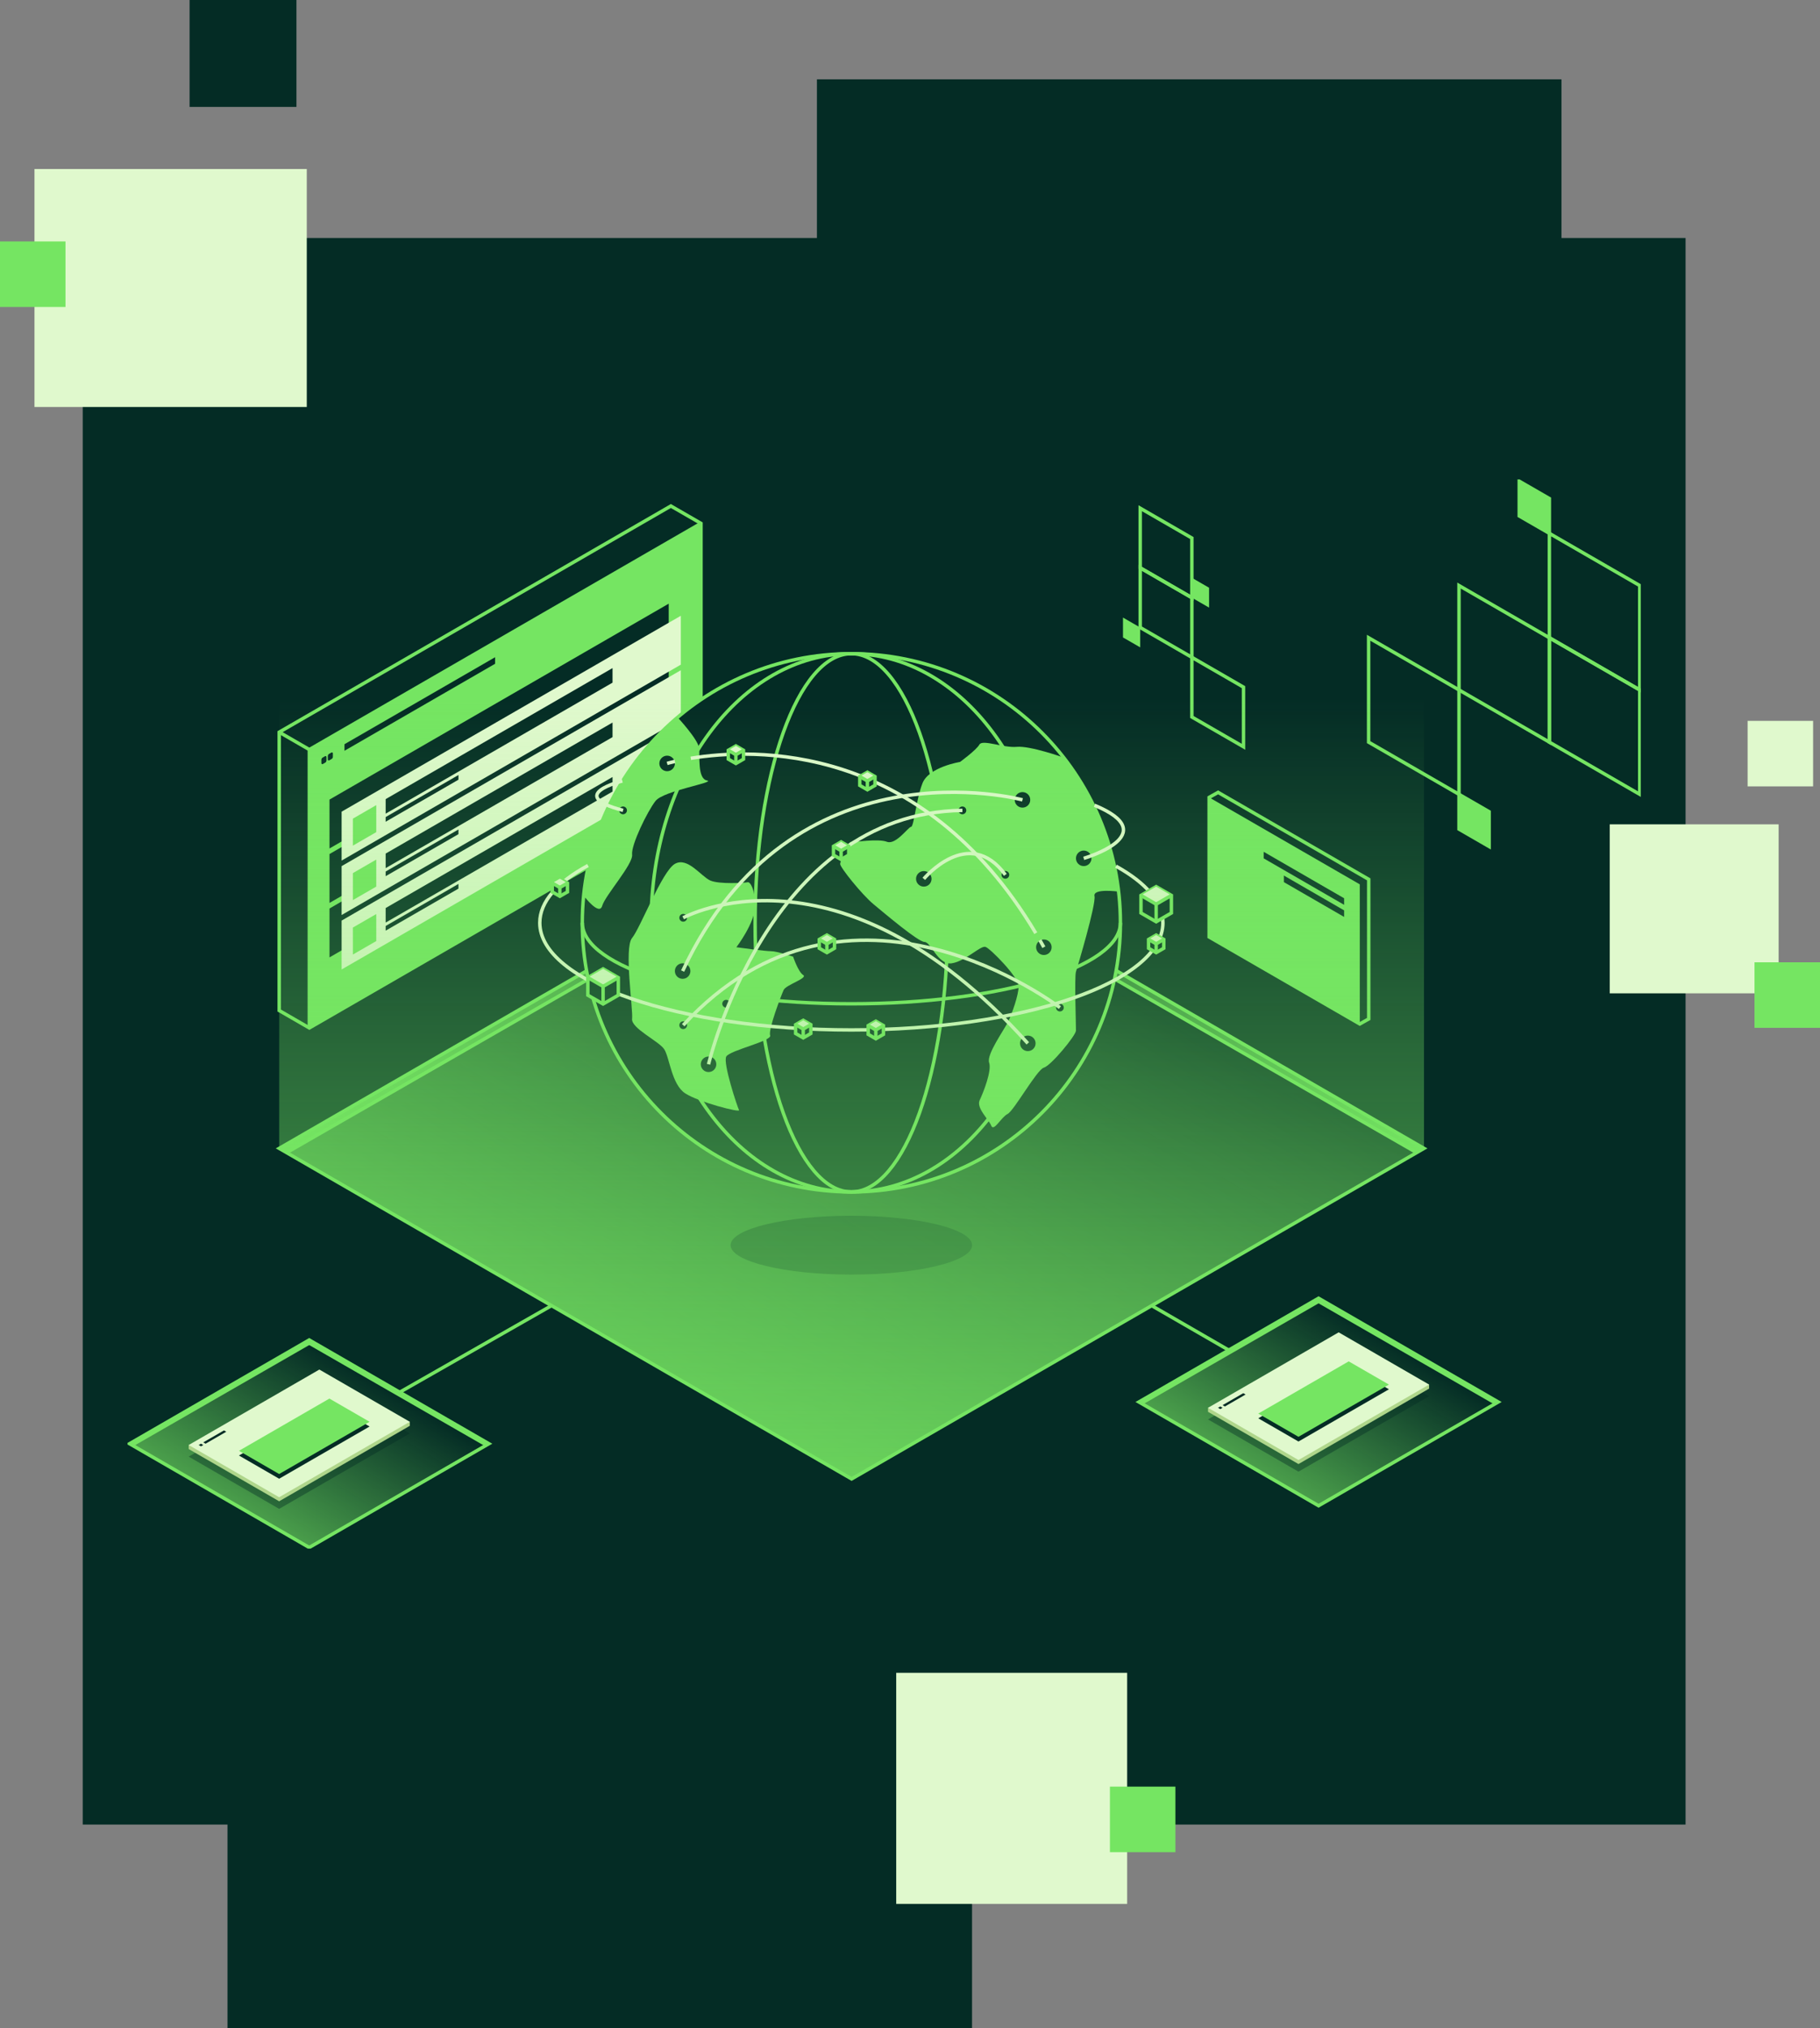 <?xml version="1.0"?>
<svg xmlns="http://www.w3.org/2000/svg" width="528" height="588" viewBox="0 0 528 588" fill="none">
<rect x="0" y="0" width="528" height="588" fill="#808080" stroke="none"/>
<rect x="24" y="69" width="465" height="460" fill="#042C25"/>
<rect x="237" y="23" width="216" height="188" fill="#042C25"/>
<rect x="66" y="400" width="216" height="188" fill="#042C25"/>
<g clip-path="url(#clip0_1107_1219)">
<path d="M89.742 298.032L203.363 232.46V151.748L89.742 217.326V298.032Z" fill="#75E562"/>
<path d="M89.742 298.032L81.001 292.985V212.279L194.623 146.707L203.363 151.748V232.46L89.742 298.032Z" stroke="#75E562" stroke-miterlimit="10"/>
<path d="M89.742 298.032V217.326L203.363 151.748" stroke="#75E562" stroke-miterlimit="10"/>
<path d="M81.001 212.279L89.742 217.326" stroke="#75E562" stroke-miterlimit="10"/>
<path d="M143.636 192.448L99.939 217.67V215.77L143.636 190.548V192.448Z" fill="#042C25"/>
<path d="M96.201 220.056L95.51 220.454C95.329 220.559 95.107 220.425 95.107 220.22V219.209C95.107 218.945 95.247 218.706 95.475 218.577L96.166 218.179C96.347 218.074 96.569 218.209 96.569 218.413V219.425C96.569 219.688 96.429 219.928 96.201 220.056Z" fill="#042C25"/>
<path d="M94.34 221.121L93.65 221.519C93.469 221.624 93.246 221.489 93.246 221.285V220.273C93.246 220.01 93.387 219.77 93.615 219.641L94.305 219.244C94.487 219.138 94.709 219.273 94.709 219.478V220.489C94.709 220.752 94.568 220.992 94.34 221.121Z" fill="#042C25"/>
<path d="M194.003 220.776V206.601L95.592 263.401V277.576L194.003 220.776Z" fill="#042C25"/>
<path d="M197.513 224.285V210.109L99.103 266.909V281.085L197.513 224.285Z" fill="#E0F9CD"/>
<path d="M109.159 265.009V272.839L102.373 276.757V268.927L109.159 265.009Z" fill="#75E562"/>
<path d="M111.886 263.266V267.482L177.703 229.5V225.278L111.886 263.266Z" fill="#042C25"/>
<path d="M111.886 268.471V269.822L133 257.641V256.284L111.886 268.471Z" fill="#042C25"/>
<path d="M194.003 204.987V190.812L95.592 247.612V261.787L194.003 204.987Z" fill="#042C25"/>
<path d="M197.513 208.495V194.32L99.103 251.12V265.296L197.513 208.495Z" fill="#E0F9CD"/>
<path d="M109.159 249.22V257.05L102.373 260.968V253.138L109.159 249.22Z" fill="#75E562"/>
<path d="M111.886 247.477V251.693L177.703 213.711V209.489L111.886 247.477Z" fill="#042C25"/>
<path d="M111.886 252.682V254.033L133 241.852V240.495L111.886 252.682Z" fill="#042C25"/>
<path d="M194.003 189.198V175.022L95.592 231.823V245.998L194.003 189.198Z" fill="#042C25"/>
<path d="M197.513 192.706V178.531L99.103 235.331V249.507L197.513 192.706Z" fill="#E0F9CD"/>
<path d="M109.159 233.431V241.261L102.373 245.179V237.349L109.159 233.431Z" fill="#75E562"/>
<path d="M111.886 231.688V235.904L177.703 197.922V193.7L111.886 231.688Z" fill="#042C25"/>
<path d="M111.886 236.893V238.244L133 226.063V224.706L111.886 236.893Z" fill="#042C25"/>
<path d="M247.06 237.109L413.119 332.95L247.06 428.79L81.001 332.95L247.06 237.109Z" fill="url(#paint0_linear_1107_1219)"/>
<path d="M247.06 237.109L413.119 332.95L247.06 428.79L81.001 332.95L247.06 237.109Z" stroke="#75E562" stroke-miterlimit="10"/>
<path d="M345.769 190.578L330.786 181.935V164.637L345.769 173.286V190.578Z" stroke="#75E562" stroke-miterlimit="10"/>
<path d="M345.769 173.286L330.786 164.637V147.345L345.769 155.994V173.286Z" stroke="#75E562" stroke-miterlimit="10"/>
<path d="M360.752 216.519L345.769 207.876V190.578L360.752 199.227V216.519Z" stroke="#75E562" stroke-miterlimit="10"/>
<path d="M345.769 173.286V167.52L350.765 170.403V176.168L345.769 173.286Z" fill="#75E562"/>
<path d="M325.79 184.818V179.052L330.786 181.935V187.695L325.79 184.818Z" fill="#75E562"/>
<path d="M350.783 231.186L353.381 229.729L397.078 254.951V295.424L394.486 296.88L350.783 271.659V231.186Z" stroke="#75E562" stroke-miterlimit="10"/>
<path d="M394.486 296.88L350.783 271.658V231.186L394.486 256.401V296.88Z" fill="#75E562"/>
<path d="M366.603 246.963L389.94 260.436V262.337L366.603 248.863V246.963Z" fill="#042C25"/>
<path d="M372.465 253.852L389.94 263.945V265.845L372.465 255.758V253.852Z" fill="#042C25"/>
<path d="M247.06 237.109V239.987L410.978 334.184L413.119 332.95L247.06 237.109Z" fill="url(#paint1_linear_1107_1219)"/>
<path d="M247.06 237.109V239.987L410.978 334.184" stroke="#75E562" stroke-miterlimit="10"/>
<path d="M247.06 237.109V239.987L83.142 334.184L81.001 332.95L247.06 237.109Z" fill="url(#paint2_linear_1107_1219)"/>
<path d="M247.06 237.109V239.987L83.142 334.184" stroke="#75E562" stroke-miterlimit="10"/>
<path d="M382.527 376.398L434.649 406.48L382.527 436.561L330.406 406.48L382.527 376.398Z" fill="url(#paint3_linear_1107_1219)"/>
<path d="M382.527 376.398L434.649 406.48L382.527 436.561L330.406 406.48L382.527 376.398Z" stroke="#75E562" stroke-miterlimit="10"/>
<path d="M382.527 376.398V377.305L433.982 406.872L434.649 406.48L382.527 376.398Z" fill="url(#paint4_linear_1107_1219)"/>
<path d="M382.527 376.398V377.305L433.982 406.872" stroke="#75E562" stroke-miterlimit="10"/>
<path d="M382.527 376.398V377.305L331.079 406.872L330.406 406.48L382.527 376.398Z" fill="url(#paint5_linear_1107_1219)"/>
<path d="M382.527 376.398V377.305L331.079 406.872" stroke="#75E562" stroke-miterlimit="10"/>
<path d="M89.707 388.498L141.828 418.579L89.707 448.661L37.585 418.579L89.707 388.498Z" fill="url(#paint6_linear_1107_1219)"/>
<path d="M89.707 388.498L141.828 418.579L89.707 448.661L37.585 418.579L89.707 388.498Z" stroke="#75E562" stroke-miterlimit="10"/>
<path d="M89.707 388.498V389.399L141.156 418.965L141.828 418.579L89.707 388.498Z" fill="url(#paint7_linear_1107_1219)"/>
<path d="M89.707 388.498V389.399L141.156 418.965" stroke="#75E562" stroke-miterlimit="10"/>
<path d="M89.707 388.498V389.399L38.258 418.965L37.585 418.579L89.707 388.498Z" fill="url(#paint8_linear_1107_1219)"/>
<path d="M89.707 388.498V389.399L38.258 418.965" stroke="#75E562" stroke-miterlimit="10"/>
<path opacity="0.4" d="M92.649 400.451L118.889 415.591L80.984 437.468L54.744 422.322L92.649 400.451Z" fill="#042C25"/>
<path d="M116.859 412.222L92.649 398.246L56.769 418.959L54.744 418.953V420.123L80.984 435.269L118.889 413.392V412.222H116.859Z" fill="#AFD68B"/>
<path d="M92.649 397.076L118.889 412.222L80.984 434.099L54.744 418.953L92.649 397.076Z" fill="#E0F9CD"/>
<path d="M69.324 421.999L80.984 428.73L107.223 413.59L95.563 406.859L69.324 421.999Z" fill="#042C25"/>
<path d="M69.324 420.636L80.984 427.367L107.223 412.221L95.563 405.49L69.324 420.636Z" fill="#75E562"/>
<path d="M57.64 418.958L58.307 419.344L58.974 418.958L58.307 418.572L57.64 418.958Z" fill="#042C25"/>
<path d="M58.974 418.187L59.641 418.572L65.644 415.105L64.977 414.725L58.974 418.187Z" fill="#042C25"/>
<path opacity="0.4" d="M388.36 389.656L414.6 404.802L376.7 426.679L350.461 411.533L388.36 389.656Z" fill="#042C25"/>
<path d="M412.569 401.433L388.36 387.457L352.479 408.164H350.461V409.334L376.7 424.474L414.6 402.603V401.433H412.569Z" fill="#AFD68B"/>
<path d="M388.36 386.287L414.6 401.433L376.7 423.304L350.461 408.164L388.36 386.287Z" fill="#E0F9CD"/>
<path d="M365.035 411.21L376.7 417.941L402.94 402.801L391.274 396.07L365.035 411.21Z" fill="#042C25"/>
<path d="M365.035 409.843L376.7 416.574L402.94 401.434L391.274 394.703L365.035 409.843Z" fill="#75E562"/>
<path d="M353.351 408.163L354.018 408.549L354.685 408.163L354.018 407.783L353.351 408.163Z" fill="#042C25"/>
<path d="M354.685 407.397L355.352 407.783L361.355 404.316L360.688 403.93L354.685 407.397Z" fill="#042C25"/>
<path d="M357.195 391.86L334.121 378.545" stroke="#75E562" stroke-miterlimit="10"/>
<path d="M115.964 403.65L160 378.545" stroke="#75E562" stroke-miterlimit="10"/>
<path d="M449.486 154.637L440.745 149.596V139.509L449.486 144.55V154.637Z" fill="#75E562" stroke="#75E562" stroke-miterlimit="10"/>
<path d="M432.01 245.437L423.27 240.39V230.303L432.01 235.344V245.437Z" fill="#75E562" stroke="#75E562" stroke-miterlimit="10"/>
<path d="M475.707 230.302L449.486 215.168V184.905L475.707 200.034V230.302Z" stroke="#75E562" stroke-miterlimit="10"/>
<path d="M475.707 200.034L449.486 184.905V154.637L475.707 169.771V200.034Z" stroke="#75E562" stroke-miterlimit="10"/>
<path d="M449.486 215.168L423.27 200.034V169.771L449.486 184.906V215.168Z" stroke="#75E562" stroke-miterlimit="10"/>
<path d="M423.27 230.302L397.048 215.168V184.905L423.27 200.034V230.302Z" stroke="#75E562" stroke-miterlimit="10"/>
<path d="M246.984 345.569C290.094 345.569 325.041 310.638 325.041 267.547C325.041 224.457 290.094 189.525 246.984 189.525C203.875 189.525 168.928 224.457 168.928 267.547C168.928 310.638 203.875 345.569 246.984 345.569Z" fill="#042C25" stroke="#75E562" stroke-miterlimit="10"/>
<path opacity="0.6" d="M246.984 369.545C266.332 369.545 282.017 365.727 282.017 361.018C282.017 356.309 266.332 352.492 246.984 352.492C227.636 352.492 211.952 356.309 211.952 361.018C211.952 365.727 227.636 369.545 246.984 369.545Z" fill="#042C25"/>
<path d="M246.984 345.569C279.063 345.569 305.067 310.638 305.067 267.547C305.067 224.457 279.063 189.525 246.984 189.525C214.906 189.525 188.901 224.457 188.901 267.547C188.901 310.638 214.906 345.569 246.984 345.569Z" stroke="#75E562" stroke-miterlimit="10"/>
<path d="M246.984 345.569C262.406 345.569 274.908 310.638 274.908 267.547C274.908 224.457 262.406 189.525 246.984 189.525C231.562 189.525 219.06 224.457 219.06 267.547C219.06 310.638 231.562 345.569 246.984 345.569Z" stroke="#75E562" stroke-miterlimit="10"/>
<path d="M168.933 267.547C168.933 280.517 203.878 291.032 246.99 291.032C290.102 291.032 325.047 280.517 325.047 267.547" stroke="#75E562" stroke-miterlimit="10"/>
<path d="M278.518 220.911C278.518 220.911 269.462 222.356 267.613 227.104C265.758 231.858 265.144 239.648 264.319 239.712C263.494 239.776 259.896 245.051 257.322 244.063C254.748 243.069 247.967 244.232 246.984 244.063C246.001 243.893 243.843 249.513 243.737 250.46C243.632 251.408 250.114 259.437 253.408 262.156C256.702 264.875 266.373 273.103 268.227 273.103C270.082 273.103 272.124 279.928 276.143 279.29C280.162 278.653 284.486 274.027 285.925 274.542C287.364 275.056 295.543 283.354 295.52 285.939C295.496 288.524 293.642 293.734 292.512 296.12C291.383 298.506 286.135 305.705 286.954 308.073C287.779 310.442 285.287 316.711 284.216 318.974C283.146 321.237 286.849 324.529 287.575 326.377C288.294 328.231 290.453 323.903 292.308 322.979C294.162 322.055 300.808 310.102 302.838 309.547C304.869 308.991 312.123 300.237 312.147 298.804C312.17 297.372 311.684 283.208 312.147 281.74C312.609 280.273 318.038 262.144 317.523 259.805C317.008 257.466 324.526 258.513 324.526 258.513C324.526 258.513 322.73 237.355 308.601 219.642C308.601 219.642 298.807 216.163 294.987 216.531C291.167 216.9 285.012 214.286 284.135 215.87C283.257 217.455 278.524 220.905 278.524 220.905L278.518 220.911Z" fill="#75E562"/>
<path d="M213.625 274.635C215 274.816 222.003 275.781 223.711 275.781C225.42 275.781 230.088 277.366 230.088 277.366C230.088 277.366 231.563 281.793 233.019 282.693C234.476 283.594 228.029 285.518 227.344 287.027C226.66 288.535 222.81 298.547 223.43 300.19C224.051 301.833 211.759 304.5 210.7 306.319C209.647 308.143 213.947 321.032 214.403 321.856C214.859 322.681 202.784 319.576 198.806 317.014C194.828 314.453 194.243 306.529 192.68 304.184C191.118 301.839 183.033 298.114 183.372 295.383C183.712 292.652 180.974 274.84 183.372 271.951C185.771 269.062 192.078 252.571 195.787 250.46C199.49 248.355 203.41 254.121 206.049 255.285C208.687 256.443 216.234 255.951 216.919 255.788C217.603 255.624 219.06 257.729 219.06 262.641C219.06 267.553 213.625 274.641 213.625 274.641V274.635Z" fill="#75E562"/>
<path d="M196.577 207.981C196.577 207.981 202.55 214.391 202.808 216.905C203.065 219.42 202.334 225.747 205.101 226.285C207.868 226.823 192.54 229.227 190.188 232.209C187.836 235.191 183.045 245.004 183.384 247.776C183.723 250.548 175.544 259.647 174.696 262.641C173.848 265.635 169.425 259.811 169.425 259.811C169.425 259.811 172.134 226.858 196.589 207.981H196.577Z" fill="#75E562"/>
<path d="M296.631 234.156C297.875 234.156 298.884 233.148 298.884 231.905C298.884 230.661 297.875 229.653 296.631 229.653C295.387 229.653 294.379 230.661 294.379 231.905C294.379 233.148 295.387 234.156 296.631 234.156Z" fill="#042C25"/>
<path d="M268.005 257.057C269.249 257.057 270.257 256.049 270.257 254.805C270.257 253.562 269.249 252.554 268.005 252.554C266.761 252.554 265.752 253.562 265.752 254.805C265.752 256.049 266.761 257.057 268.005 257.057Z" fill="#042C25"/>
<path d="M302.838 276.887C304.082 276.887 305.091 275.879 305.091 274.635C305.091 273.392 304.082 272.384 302.838 272.384C301.595 272.384 300.586 273.392 300.586 274.635C300.586 275.879 301.595 276.887 302.838 276.887Z" fill="#042C25"/>
<path d="M298.182 304.751C299.425 304.751 300.434 303.743 300.434 302.499C300.434 301.256 299.425 300.248 298.182 300.248C296.938 300.248 295.929 301.256 295.929 302.499C295.929 303.743 296.938 304.751 298.182 304.751Z" fill="#042C25"/>
<path d="M198.039 283.793C199.283 283.793 200.292 282.785 200.292 281.541C200.292 280.298 199.283 279.29 198.039 279.29C196.795 279.29 195.787 280.298 195.787 281.541C195.787 282.785 196.795 283.793 198.039 283.793Z" fill="#042C25"/>
<path d="M193.54 223.595C194.784 223.595 195.793 222.587 195.793 221.343C195.793 220.1 194.784 219.092 193.54 219.092C192.296 219.092 191.288 220.1 191.288 221.343C191.288 222.587 192.296 223.595 193.54 223.595Z" fill="#042C25"/>
<path d="M314.399 251.109C315.643 251.109 316.651 250.101 316.651 248.858C316.651 247.614 315.643 246.606 314.399 246.606C313.155 246.606 312.146 247.614 312.146 248.858C312.146 250.101 313.155 251.109 314.399 251.109Z" fill="#042C25"/>
<path d="M205.557 310.821C206.801 310.821 207.81 309.813 207.81 308.57C207.81 307.326 206.801 306.318 205.557 306.318C204.313 306.318 203.305 307.326 203.305 308.57C203.305 309.813 204.313 310.821 205.557 310.821Z" fill="#042C25"/>
<path d="M210.665 292.131C211.285 292.131 211.788 291.629 211.788 291.009C211.788 290.388 211.285 289.886 210.665 289.886C210.044 289.886 209.541 290.388 209.541 291.009C209.541 291.629 210.044 292.131 210.665 292.131Z" fill="#042C25"/>
<path d="M198.203 298.36C198.824 298.36 199.327 297.857 199.327 297.237C199.327 296.617 198.824 296.114 198.203 296.114C197.583 296.114 197.08 296.617 197.08 297.237C197.08 297.857 197.583 298.36 198.203 298.36Z" fill="#042C25"/>
<path d="M198.203 267.22C198.824 267.22 199.327 266.717 199.327 266.097C199.327 265.477 198.824 264.975 198.203 264.975C197.583 264.975 197.08 265.477 197.08 266.097C197.08 266.717 197.583 267.22 198.203 267.22Z" fill="#042C25"/>
<path d="M291.67 254.764C292.29 254.764 292.793 254.261 292.793 253.641C292.793 253.021 292.29 252.519 291.67 252.519C291.05 252.519 290.547 253.021 290.547 253.641C290.547 254.261 291.05 254.764 291.67 254.764Z" fill="#042C25"/>
<path d="M307.49 293.254C308.11 293.254 308.613 292.752 308.613 292.132C308.613 291.511 308.11 291.009 307.49 291.009C306.869 291.009 306.366 291.511 306.366 292.132C306.366 292.752 306.869 293.254 307.49 293.254Z" fill="#042C25"/>
<path d="M279.203 236.075C279.823 236.075 280.326 235.572 280.326 234.952C280.326 234.332 279.823 233.829 279.203 233.829C278.582 233.829 278.079 234.332 278.079 234.952C278.079 235.572 278.582 236.075 279.203 236.075Z" fill="#042C25"/>
<path d="M180.757 236.075C181.378 236.075 181.88 235.572 181.88 234.952C181.88 234.332 181.378 233.829 180.757 233.829C180.137 233.829 179.634 234.332 179.634 234.952C179.634 235.572 180.137 236.075 180.757 236.075Z" fill="#042C25"/>
<path d="M193.535 221.343C193.535 221.343 194.33 221.097 195.799 220.758" stroke="#E0F9CD" stroke-miterlimit="10"/>
<path d="M200.403 219.858C218.294 216.905 267.262 214.805 300.498 270.564" stroke="#E0F9CD" stroke-miterlimit="10"/>
<path d="M301.686 272.594C302.072 273.266 302.452 273.945 302.838 274.629" stroke="#E0F9CD" stroke-miterlimit="10"/>
<path d="M296.631 231.905C296.631 231.905 229.72 213.771 198.039 281.541" stroke="#E0F9CD" stroke-miterlimit="10"/>
<path d="M314.399 248.857C314.399 248.857 338.099 241.986 317.523 233.478" stroke="#E0F9CD" stroke-miterlimit="10"/>
<path d="M180.547 226.431C180.547 226.431 163.768 230.542 180.757 234.951" stroke="#E0F9CD" stroke-miterlimit="10"/>
<path d="M205.557 308.57C205.557 308.57 222.699 235.741 279.203 234.957" stroke="#E0F9CD" stroke-miterlimit="10"/>
<path d="M198.203 266.097C198.203 266.097 243.141 241.291 298.182 302.506" stroke="#E0F9CD" stroke-miterlimit="10"/>
<path d="M268.005 254.805C268.005 254.805 281.046 239.115 291.664 253.641" stroke="#E0F9CD" stroke-miterlimit="10"/>
<path d="M307.49 292.131C307.49 292.131 246.3 244.951 198.203 297.236" stroke="#E0F9CD" stroke-miterlimit="10"/>
<path d="M170.577 250.939C161.72 255.741 156.595 261.442 156.595 267.547C156.595 284.705 197.062 298.617 246.984 298.617C296.906 298.617 337.374 284.705 337.374 267.547C337.374 261.524 332.383 255.898 323.748 251.132" stroke="#E0F9CD" stroke-miterlimit="10"/>
<path d="M174.959 280.897L179.377 283.447V288.541L174.959 291.09L170.542 288.541V283.447L174.959 280.897Z" fill="#042C25" stroke="#75E562" stroke-miterlimit="10"/>
<path d="M174.959 280.897L179.377 283.447L174.959 285.991L170.542 283.447L174.959 280.897Z" fill="#E0F9CD"/>
<path d="M179.377 283.447L174.959 285.991V291.09" stroke="#75E562" stroke-miterlimit="10"/>
<path d="M170.542 283.447L174.959 285.991" stroke="#75E562" stroke-miterlimit="10"/>
<path d="M244.012 244.086L246.224 245.361V247.91L244.012 249.185L241.807 247.91V245.361L244.012 244.086Z" fill="#042C25" stroke="#75E562" stroke-miterlimit="10"/>
<path d="M244.012 244.086L246.224 245.361L244.012 246.636L241.807 245.361L244.012 244.086Z" fill="#E0F9CD"/>
<path d="M246.224 245.36L244.012 246.635V249.185" stroke="#75E562" stroke-miterlimit="10"/>
<path d="M241.807 245.36L244.012 246.635" stroke="#75E562" stroke-miterlimit="10"/>
<path d="M213.49 216.262L215.696 217.537V220.086L213.49 221.361L211.279 220.086V217.537L213.49 216.262Z" fill="#042C25" stroke="#75E562" stroke-miterlimit="10"/>
<path d="M213.49 216.262L215.696 217.537L213.49 218.811L211.279 217.537L213.49 216.262Z" fill="#E0F9CD"/>
<path d="M215.696 217.536L213.49 218.811V221.361" stroke="#75E562" stroke-miterlimit="10"/>
<path d="M211.279 217.536L213.49 218.811" stroke="#75E562" stroke-miterlimit="10"/>
<path d="M239.888 271.097L242.093 272.372V274.921L239.888 276.196L237.676 274.921V272.372L239.888 271.097Z" fill="#042C25" stroke="#75E562" stroke-miterlimit="10"/>
<path d="M239.888 271.097L242.093 272.372L239.888 273.646L237.676 272.372L239.888 271.097Z" fill="#E0F9CD"/>
<path d="M242.093 272.371L239.888 273.646V276.196" stroke="#75E562" stroke-miterlimit="10"/>
<path d="M237.676 272.371L239.888 273.646" stroke="#75E562" stroke-miterlimit="10"/>
<path d="M251.641 223.882L253.847 225.157V227.706L251.641 228.981L249.43 227.706V225.157L251.641 223.882Z" fill="#042C25" stroke="#75E562" stroke-miterlimit="10"/>
<path d="M251.641 223.882L253.847 225.157L251.641 226.431L249.43 225.157L251.641 223.882Z" fill="#E0F9CD"/>
<path d="M253.847 225.156L251.641 226.431V228.981" stroke="#75E562" stroke-miterlimit="10"/>
<path d="M249.43 225.156L251.641 226.431" stroke="#75E562" stroke-miterlimit="10"/>
<path d="M254.087 296.073L256.292 297.342V299.892L254.087 301.167L251.875 299.892V297.342L254.087 296.073Z" fill="#042C25" stroke="#75E562" stroke-miterlimit="10"/>
<path d="M254.087 296.073L256.292 297.342L254.087 298.617L251.875 297.342L254.087 296.073Z" fill="#E0F9CD"/>
<path d="M256.292 297.342L254.087 298.617V301.166" stroke="#75E562" stroke-miterlimit="10"/>
<path d="M251.875 297.342L254.087 298.617" stroke="#75E562" stroke-miterlimit="10"/>
<path d="M335.414 271.097L337.625 272.372V274.921L335.414 276.196L333.208 274.921V272.372L335.414 271.097Z" fill="#042C25" stroke="#75E562" stroke-miterlimit="10"/>
<path d="M335.414 271.097L337.625 272.372L335.414 273.646L333.208 272.372L335.414 271.097Z" fill="#E0F9CD"/>
<path d="M337.625 272.371L335.414 273.646V276.196" stroke="#75E562" stroke-miterlimit="10"/>
<path d="M333.208 272.371L335.414 273.646" stroke="#75E562" stroke-miterlimit="10"/>
<path d="M233.025 295.815L235.231 297.084V299.634L233.025 300.909L230.814 299.634V297.084L233.025 295.815Z" fill="#042C25" stroke="#75E562" stroke-miterlimit="10"/>
<path d="M233.025 295.815L235.231 297.084L233.025 298.359L230.814 297.084L233.025 295.815Z" fill="#E0F9CD"/>
<path d="M235.231 297.084L233.025 298.359V300.908" stroke="#75E562" stroke-miterlimit="10"/>
<path d="M230.814 297.084L233.025 298.359" stroke="#75E562" stroke-miterlimit="10"/>
<path d="M162.422 254.764L164.628 256.038V258.588L162.422 259.863L160.21 258.588V256.038L162.422 254.764Z" fill="#042C25" stroke="#75E562" stroke-miterlimit="10"/>
<path d="M162.422 254.764L164.628 256.038L162.422 257.313L160.21 256.038L162.422 254.764Z" fill="#E0F9CD"/>
<path d="M164.627 256.038L162.422 257.313V259.863" stroke="#75E562" stroke-miterlimit="10"/>
<path d="M160.21 256.038L162.422 257.313" stroke="#75E562" stroke-miterlimit="10"/>
<path d="M335.414 257.057L339.831 259.606V264.7L335.414 267.249L331.003 264.7V259.606L335.414 257.057Z" fill="#042C25" stroke="#75E562" stroke-miterlimit="10"/>
<path d="M335.414 257.057L339.831 259.606L335.414 262.156L331.003 259.606L335.414 257.057Z" fill="#E0F9CD"/>
<path d="M339.831 259.606L335.414 262.156V267.25" stroke="#75E562" stroke-miterlimit="10"/>
<path d="M331.003 259.606L335.414 262.156" stroke="#75E562" stroke-miterlimit="10"/>
<path d="M413.119 332.949V154.637L81.001 151.748V332.949L247.06 428.79L413.119 332.949Z" fill="url(#paint9_linear_1107_1219)"/>
</g>
<rect x="10" y="49" width="79" height="69" fill="#E0F9CD"/>
<rect x="467" y="239" width="49" height="49" fill="#E0F9CD"/>
<rect x="507" y="209" width="19" height="19" fill="#E0F9CD"/>
<rect x="509" y="279" width="19" height="19" fill="#75E562"/>
<rect y="70" width="19" height="19" fill="#75E562"/>
<rect x="55" width="31" height="31" fill="#042C25"/>
<rect x="260" y="485" width="67" height="67" fill="#E0F9CD"/>
<rect x="322" y="518" width="19" height="19" fill="#75E562"/>
<defs>
<linearGradient id="paint0_linear_1107_1219" x1="151.534" y1="491.689" x2="288.83" y2="263.341" gradientUnits="userSpaceOnUse">
<stop stop-color="#75E562"/>
<stop offset="1" stop-color="#75E562" stop-opacity="0"/>
</linearGradient>
<linearGradient id="paint1_linear_1107_1219" x1="413.833" y1="333.727" x2="245.57" y2="238.256" gradientUnits="userSpaceOnUse">
<stop stop-color="#75E562"/>
<stop offset="1" stop-color="#75E562" stop-opacity="0"/>
</linearGradient>
<linearGradient id="paint2_linear_1107_1219" x1="80.287" y1="333.727" x2="248.551" y2="238.256" gradientUnits="userSpaceOnUse">
<stop stop-color="#75E562"/>
<stop offset="1" stop-color="#75E562" stop-opacity="0"/>
</linearGradient>
<linearGradient id="paint3_linear_1107_1219" x1="352.544" y1="456.303" x2="395.639" y2="384.633" gradientUnits="userSpaceOnUse">
<stop stop-color="#75E562"/>
<stop offset="1" stop-color="#75E562" stop-opacity="0"/>
</linearGradient>
<linearGradient id="paint4_linear_1107_1219" x1="434.877" y1="406.725" x2="382.059" y2="376.758" gradientUnits="userSpaceOnUse">
<stop stop-color="#75E562"/>
<stop offset="1" stop-color="#75E562" stop-opacity="0"/>
</linearGradient>
<linearGradient id="paint5_linear_1107_1219" x1="330.183" y1="406.725" x2="382.996" y2="376.758" gradientUnits="userSpaceOnUse">
<stop stop-color="#75E562"/>
<stop offset="1" stop-color="#75E562" stop-opacity="0"/>
</linearGradient>
<linearGradient id="paint6_linear_1107_1219" x1="59.723" y1="468.403" x2="102.819" y2="396.732" gradientUnits="userSpaceOnUse">
<stop stop-color="#75E562"/>
<stop offset="1" stop-color="#75E562" stop-opacity="0"/>
</linearGradient>
<linearGradient id="paint7_linear_1107_1219" x1="142.051" y1="418.825" x2="89.238" y2="388.858" gradientUnits="userSpaceOnUse">
<stop stop-color="#75E562"/>
<stop offset="1" stop-color="#75E562" stop-opacity="0"/>
</linearGradient>
<linearGradient id="paint8_linear_1107_1219" x1="37.357" y1="418.825" x2="90.175" y2="388.858" gradientUnits="userSpaceOnUse">
<stop stop-color="#75E562"/>
<stop offset="1" stop-color="#75E562" stop-opacity="0"/>
</linearGradient>
<linearGradient id="paint9_linear_1107_1219" x1="247.06" y1="514.513" x2="247.06" y2="202.338" gradientUnits="userSpaceOnUse">
<stop stop-color="#75E562"/>
<stop offset="1" stop-color="#75E562" stop-opacity="0"/>
</linearGradient>
<clipPath id="clip0_1107_1219">
<rect width="439" height="310" fill="white" transform="translate(37 139)"/>
</clipPath>
</defs>
</svg>

